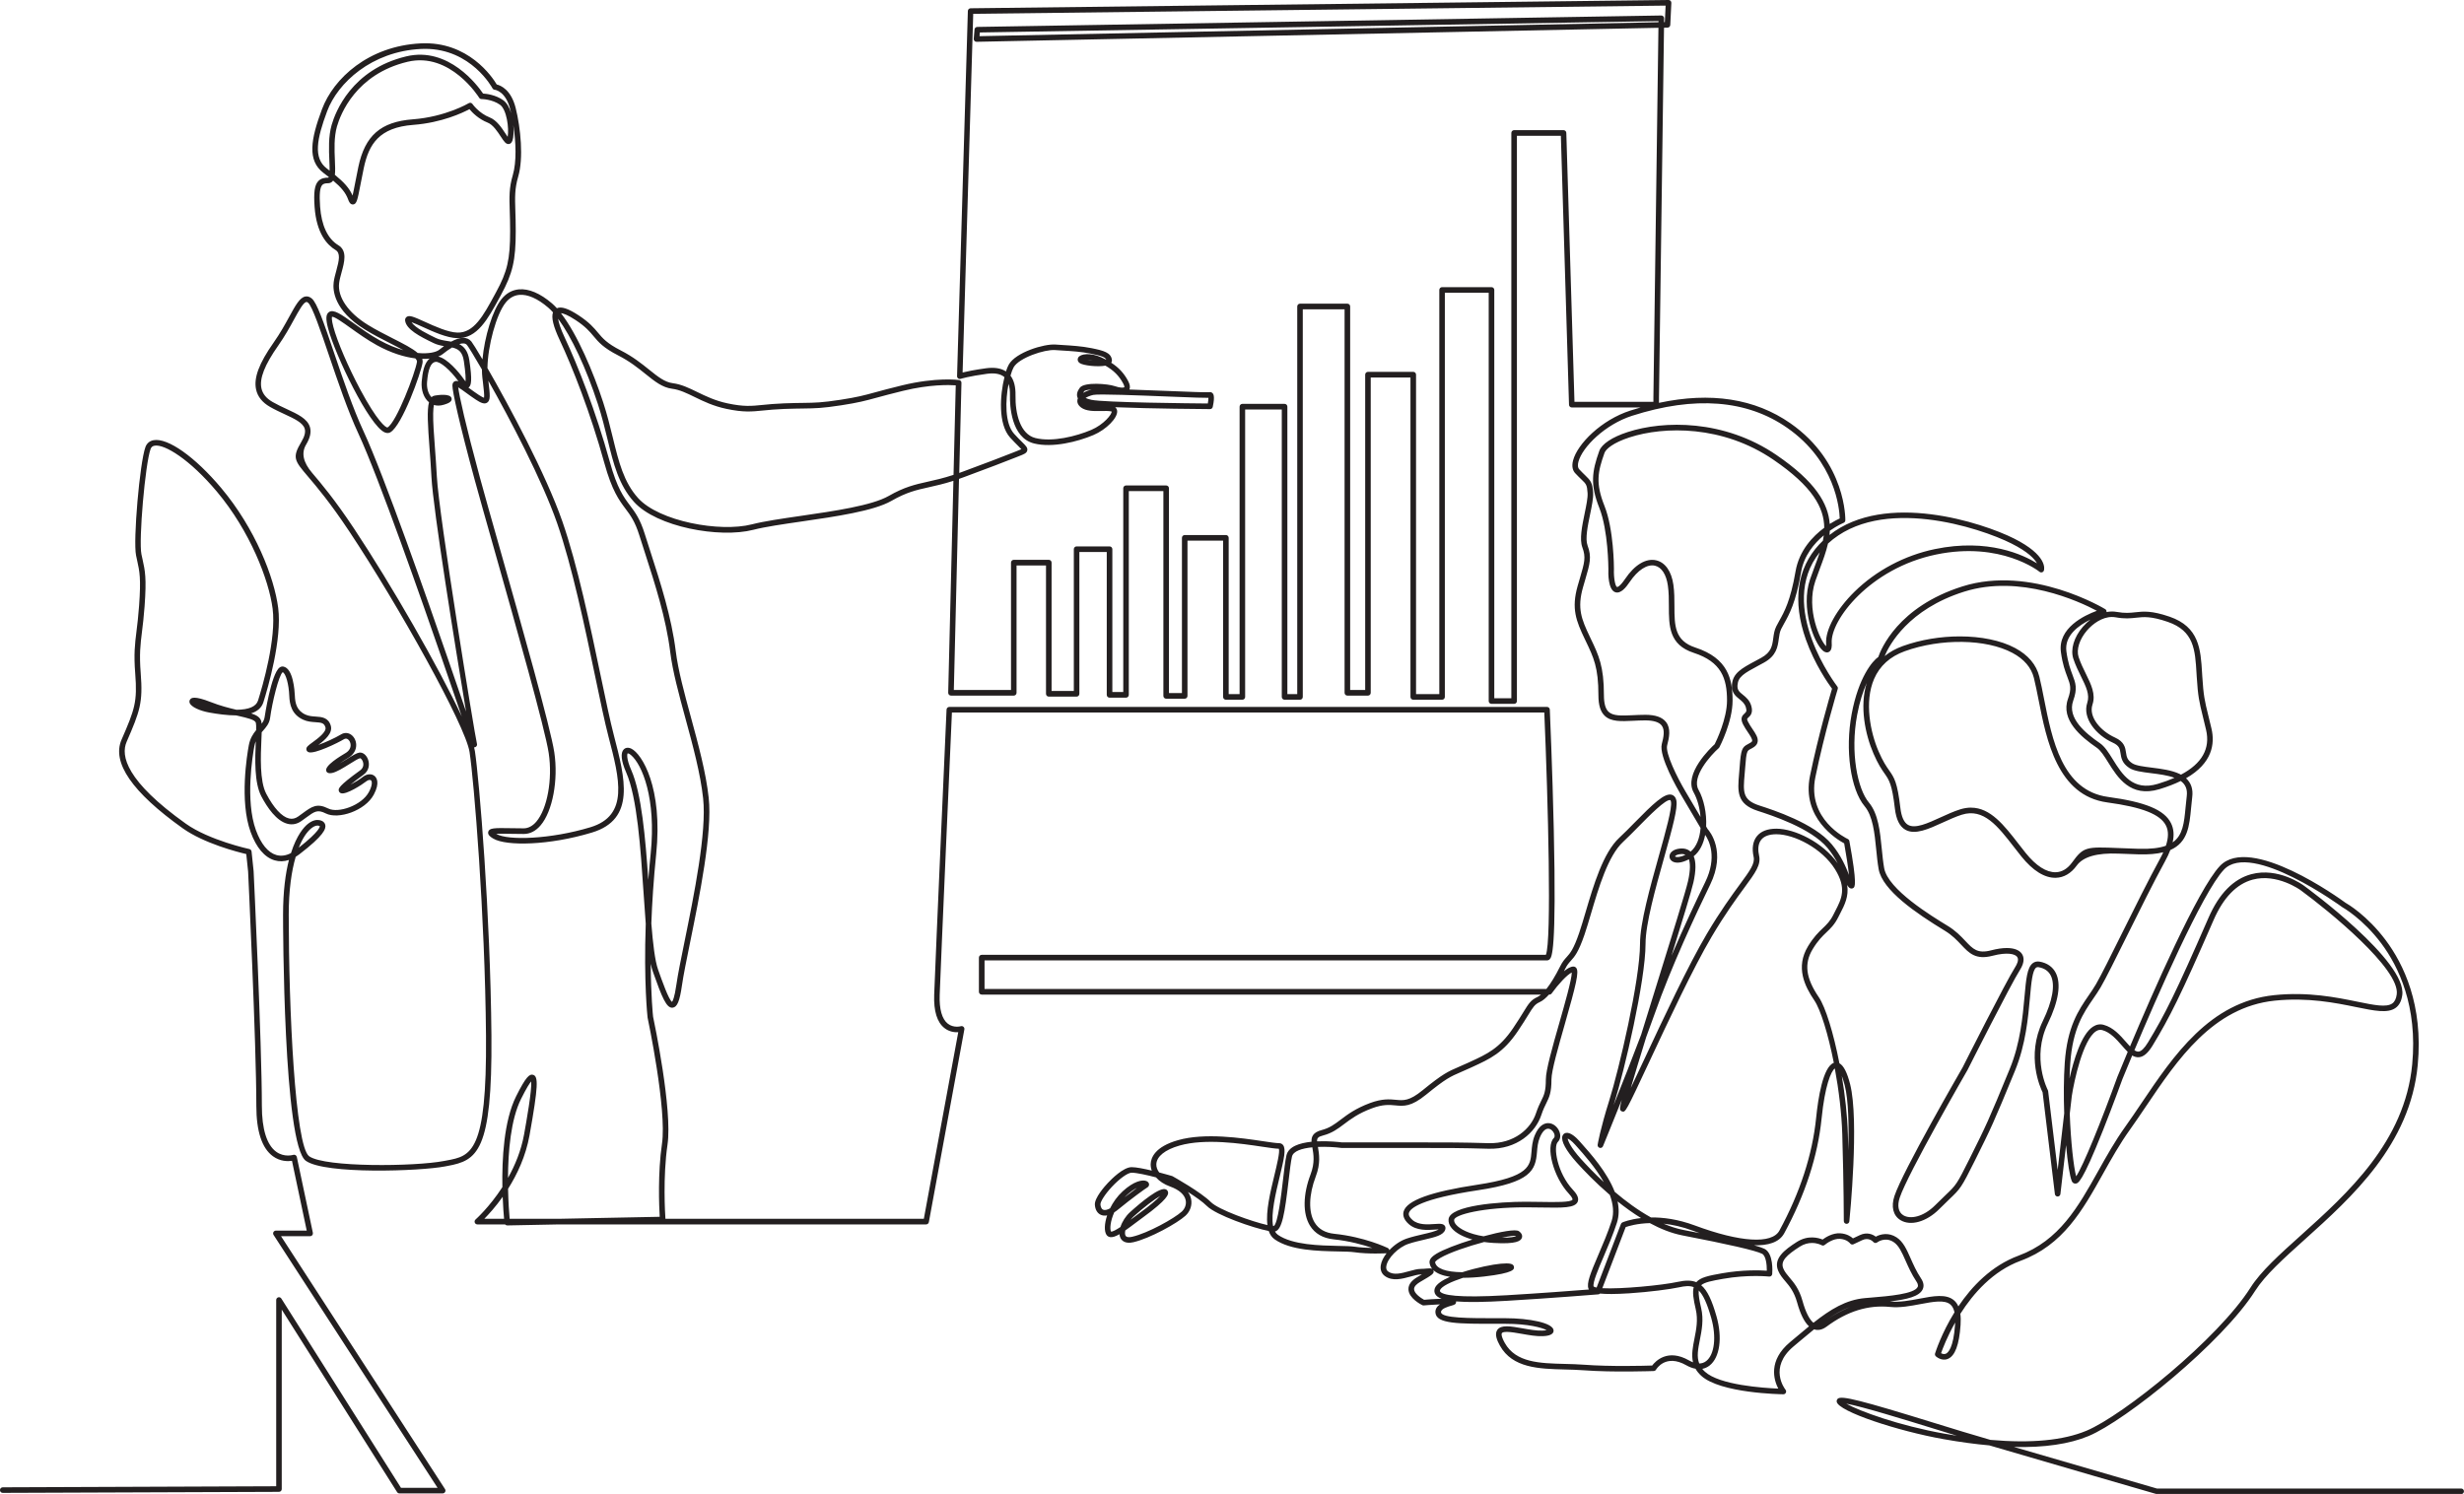 <?xml version="1.0" encoding="UTF-8"?> <svg xmlns="http://www.w3.org/2000/svg" width="470" height="285" viewBox="0 0 470 285" fill="none"><g clip-path="url(#clip0_1535_651)"><path d="M469.47 285H411.355C411.305 285 411.256 284.993 411.206 284.979C410.962 284.908 390.683 279.037 379.465 275.734C376.736 275.49 373.815 275.096 370.708 274.542C362.081 273.014 350.658 269.282 350.347 267.412C350.312 267.192 350.39 266.972 350.556 266.823C351.273 266.192 354.926 267.114 369.166 271.517C371.086 272.109 372.882 272.666 374.392 273.12C375.657 273.5 377.489 274.042 379.67 274.684C387.434 275.365 393.571 274.784 397.991 272.936C404.973 270.016 423.067 255.433 429.269 245.649C431.248 242.524 434.805 239.332 438.92 235.632C447.745 227.696 458.729 217.824 460.122 203.025C461.169 191.921 457.51 184.38 454.253 180.01C450.718 175.263 446.882 173.117 446.843 173.096C446.822 173.085 446.804 173.071 446.783 173.057C446.61 172.929 429.421 160.393 424.206 165.898C420.094 170.244 411.294 190.464 407.133 200.343C407.409 200.531 407.671 200.634 407.918 200.612C408.438 200.566 409.042 199.977 409.718 198.867C412.942 193.539 414.957 189.562 421.271 175.075C423.276 170.478 426.016 167.686 429.421 166.771C434.561 165.391 439.256 168.803 439.454 168.949C440.257 169.534 459.143 183.397 458.224 189.85C458.061 190.992 457.64 191.794 456.933 192.29C455.434 193.351 452.914 192.833 449.428 192.12C445.539 191.322 440.211 190.233 433.889 190.893C422.095 192.124 415.325 202.17 409.35 211.035C408.289 212.606 407.289 214.092 406.278 215.504C404.33 218.225 402.707 221.123 401.141 223.922C397.23 230.914 393.536 237.519 385.408 240.524C380.147 242.467 376.396 246.742 373.928 250.633C374.013 251.254 374.027 251.967 373.971 252.772C373.709 256.568 372.914 258.686 371.535 259.239C370.347 259.722 369.301 258.785 369.258 258.743C369.106 258.604 369.046 258.388 369.11 258.189C369.202 257.898 370.329 254.362 372.811 250.35C372.67 249.69 372.419 249.204 372.051 248.878C370.959 247.902 368.717 248.328 366.349 248.775C364.425 249.14 362.435 249.516 360.533 249.324C356.35 248.906 352.391 250.13 348.431 253.067C347.611 253.677 346.798 253.854 346.027 253.595C345.154 254.301 344.249 255.061 343.287 255.869C342.909 256.189 342.52 256.511 342.127 256.845C337.305 260.878 340.444 264.947 340.582 265.117C340.71 265.277 340.734 265.5 340.646 265.685C340.558 265.866 340.374 265.983 340.169 265.983H340.162C339.674 265.976 328.134 265.795 324.493 262.443C324.026 262.013 323.672 261.57 323.414 261.112C322.845 261.013 322.251 260.789 321.643 260.445C317.726 258.218 315.954 261.158 315.884 261.286C315.792 261.442 315.629 261.541 315.445 261.549C315.371 261.549 307.837 261.839 301.982 261.4C300.841 261.314 299.642 261.283 298.482 261.254C293.572 261.13 288.495 261.002 286.098 256.696C285.606 255.809 285.02 254.535 285.61 253.698C286.331 252.68 288.148 253.003 290.45 253.407C291.758 253.638 293.109 253.879 294.197 253.837C294.579 253.822 294.841 253.787 295.018 253.752C294.152 253.273 291.5 252.538 287.148 252.538H285.539C278.09 252.549 273.985 252.556 273.805 250.424C273.745 249.7 274.137 249.193 274.671 248.831C273.162 248.892 271.603 249.034 271.578 249.034C271.482 249.044 271.383 249.026 271.295 248.98C271.03 248.849 268.718 247.668 268.658 245.976C268.626 245.085 269.206 244.291 270.379 243.61C270.556 243.507 270.874 243.322 271.21 243.124C271.154 243.124 271.097 243.124 271.037 243.124C270.514 243.124 269.817 243.315 269.078 243.521C267.441 243.972 265.589 244.482 264.143 243.415C263.513 242.95 263.245 242.223 263.379 241.368C263.496 240.633 263.899 239.835 264.482 239.083C264.267 239.097 261.032 239.275 258.295 238.881C257.606 238.782 256.51 238.76 255.237 238.736C251.412 238.658 246.169 238.555 243.139 236.426C242.601 236.05 242.237 235.504 242.007 234.834C239.048 234.27 231.942 231.804 230.206 230.062C229.418 229.271 227.968 228.264 226.589 227.384C226.943 227.87 227.12 228.349 227.205 228.764C227.431 229.899 227.017 231.109 226.126 231.921C224.56 233.347 219.381 236.238 216.199 236.973C214.597 237.342 213.972 236.646 213.742 236.203C213.625 235.976 213.558 235.724 213.537 235.447C212.787 235.877 212.2 236.079 211.73 235.997C211.447 235.947 211.214 235.798 211.058 235.568C210.606 234.887 210.648 233.454 211.182 231.857C210.676 231.957 210.284 231.882 209.991 231.755C209.319 231.464 208.898 230.758 208.842 229.821C208.76 228.512 210.722 226.306 211.327 225.664C211.988 224.958 214.265 222.656 215.849 222.656C216.722 222.656 218.239 222.961 219.699 223.312C219.55 222.907 219.476 222.485 219.49 222.06C219.529 220.9 220.258 218.768 224.698 217.508C229.839 216.05 236.771 217.086 240.911 217.704C242.315 217.913 243.422 218.08 243.987 218.08C244.288 218.08 244.557 218.207 244.737 218.438C245.338 219.204 244.931 221.027 244.104 224.451C243.351 227.558 242.389 231.535 242.835 233.886C242.877 233.886 242.92 233.89 242.958 233.89C243.747 233.518 244.412 227.831 244.726 225.096C244.952 223.142 245.15 221.449 245.384 220.414C245.769 218.718 247.905 218.041 250.167 217.81C250.125 216.845 250.45 216.015 252.101 215.582C253.625 215.185 254.558 214.479 255.739 213.589C257.068 212.588 258.571 211.453 261.329 210.424C263.651 209.559 265.09 209.697 266.243 209.807C267.738 209.949 268.817 210.055 271.341 207.998C275.219 204.837 276.181 204.422 278.295 203.511C278.783 203.301 279.331 203.064 279.996 202.759L280.399 202.574C283.655 201.081 286.009 200.002 288.615 196.146C289.499 194.837 290.093 193.876 290.567 193.103C291.581 191.453 292.002 190.769 293.254 190.197C293.473 190.098 293.703 189.942 293.946 189.736H187.254C186.961 189.736 186.724 189.499 186.724 189.204V182.684C186.724 182.39 186.961 182.152 187.254 182.152H294.869C295.993 179.587 295.297 152.848 294.569 135.923H181.576C181.35 141.003 179.515 182.361 179.243 189.8C179.144 192.521 179.681 194.422 180.799 195.291C181.912 196.161 183.263 195.777 183.277 195.77C183.454 195.717 183.645 195.763 183.782 195.887C183.92 196.012 183.984 196.196 183.949 196.38L177.175 233.142C177.129 233.393 176.91 233.578 176.652 233.578H106.629L96.758 233.773C96.588 233.769 96.436 233.698 96.337 233.578H91.055C90.836 233.578 90.638 233.439 90.56 233.234C90.483 233.028 90.543 232.79 90.709 232.645C90.751 232.606 93.346 230.3 95.828 226.469C95.733 221.116 96.114 213.823 98.437 209.162C100.318 205.391 101.015 204.816 101.715 205.05C102.676 205.373 102.708 207.083 101.004 216.586C100.286 220.584 98.639 224.053 96.91 226.788C96.963 229.388 97.122 231.492 97.214 232.51H106.618L125.837 232.127C125.724 230.222 125.444 223.826 126.272 218.186C127.23 211.655 123.567 194.312 123.528 194.139C123.525 194.121 123.521 194.107 123.521 194.089C123.51 194 122.775 187.331 123.175 176.21C123.03 174.408 122.902 172.457 122.764 170.421C122.192 161.844 121.541 152.12 119.438 147.346C118.476 145.161 118.32 143.6 118.996 142.943C119.165 142.78 119.643 142.44 120.428 142.823C122.457 143.816 126.466 150.258 125.165 162.947C124.663 167.842 124.38 172.28 124.239 176.171C124.546 180.017 124.925 183.262 125.529 184.979C126.289 187.125 127.541 190.669 128.184 191.127C128.322 190.964 128.665 190.325 129.019 187.842C129.294 185.905 129.892 182.964 130.585 179.563C132.374 170.786 134.82 158.765 134.12 152.308C133.604 147.541 132.155 142.216 130.751 137.069C129.492 132.443 128.301 128.077 127.838 124.338C127.035 117.903 124.939 111.411 123.09 105.682C122.694 104.462 122.315 103.284 121.965 102.167C121.124 99.464 120.244 98.29 119.31 97.048C118.105 95.441 116.737 93.618 115.284 88.357C112.639 78.761 109.153 69.946 106.774 64.895C105.547 62.291 105.126 60.574 105.483 59.588C105.165 59.233 104.858 58.925 104.553 58.666C102.542 56.945 100.64 56.112 99.049 56.254C98.048 56.346 97.182 56.835 96.472 57.708C94.658 59.939 93.039 66.009 92.978 70.219C97.09 77.36 104.119 90.429 107.265 99.46C110.157 107.772 112.597 119.446 114.559 128.825C115.538 133.504 116.38 137.541 117.097 140.286C119.247 148.516 121.276 156.292 112.922 158.821C104.723 161.304 96.581 161.432 94.124 159.995C93.714 159.758 92.954 159.311 93.13 158.676C93.336 157.945 94.269 157.931 97.472 157.991C98.222 158.005 99.038 158.02 99.887 158.02C100.735 158.02 101.577 157.594 102.294 156.757C104.401 154.298 105.42 148.665 104.663 143.656C103.956 138.985 98.37 119.272 94.294 104.881C92.713 99.308 91.352 94.498 90.535 91.5C87.605 80.723 86.293 74.707 86.293 73.529C86.293 73.04 86.551 72.834 86.707 72.756C86.926 72.646 87.166 72.646 87.453 72.745C85.855 70.549 83.935 68.907 83.069 69.031C82.178 69.159 81.669 70.383 81.46 72.884C81.365 74.043 81.693 75.143 82.309 75.764C82.475 75.608 82.669 75.509 82.903 75.47C83.401 75.381 85.897 74.991 86.137 75.97C86.314 76.683 85.36 76.988 84.727 77.19C83.935 77.445 83.281 77.413 82.765 77.254C82.698 77.602 82.641 78.112 82.627 78.864C82.595 80.528 82.765 82.805 82.963 85.445C83.093 87.211 83.231 89.038 83.33 90.943C83.701 98.24 90.567 140.265 90.97 141.858C91.076 142.181 90.882 142.454 90.638 142.535C90.56 142.56 90.493 142.578 90.433 142.582C90.504 142.851 90.557 143.092 90.588 143.302C91.416 148.697 93.544 174.398 93.739 197.562C93.922 219.793 91.002 221.375 85.391 222.421L84.865 222.521C80.191 223.422 62.044 224.071 58.342 221.45C54.043 218.406 53.993 176.303 53.993 174.515C53.993 169.988 54.464 166.59 55.114 164.054C54.195 164.359 53.276 164.387 52.392 164.128C50.476 163.568 48.888 161.705 47.81 158.736C45.65 152.812 47.138 143.894 47.46 142.167C47.7 140.865 48.284 139.981 48.86 139.283C48.874 138.641 48.867 138.133 48.807 137.896C48.662 137.307 47.262 136.984 45.494 136.579C45.349 136.548 45.201 136.512 45.045 136.477C43.345 136.477 41.506 136.218 39.898 135.927C38.225 135.625 36.405 134.88 36.161 134.043C36.086 133.777 36.161 133.515 36.355 133.334C36.546 133.16 37.055 132.695 40.184 133.926C42.008 134.643 43.695 135.072 45.116 135.402C47.485 135.381 48.86 134.788 49.224 133.628C50.062 130.971 52.735 121.851 52.003 116.122C51.299 110.624 47.672 101.287 41.372 93.788C36.21 87.644 31.391 84.686 29.479 85.022C29.097 85.09 28.856 85.289 28.726 85.647C27.697 88.449 26.424 103.1 26.979 105.746C27.05 106.083 27.117 106.392 27.184 106.683C27.676 108.9 27.973 110.241 27.58 115.647C27.428 117.733 27.244 119.229 27.078 120.549C26.774 123.004 26.555 124.781 26.841 128.421C27.283 134.057 26.7 135.657 24.147 141.532C23.005 144.164 24.038 149.009 35.457 157.14C39.88 160.29 47.488 161.957 47.566 161.971C47.789 162.021 47.958 162.209 47.983 162.436L48.376 166.178C48.393 166.537 49.949 199.069 49.949 210.964C49.949 215.384 50.893 218.409 52.675 219.711C54.227 220.846 55.917 220.318 55.934 220.311C56.076 220.265 56.235 220.282 56.362 220.357C56.493 220.431 56.585 220.559 56.617 220.708L59.678 235.181C59.71 235.337 59.671 235.5 59.572 235.628C59.473 235.752 59.321 235.827 59.159 235.827H53.604L84.886 284.071C84.992 284.234 84.999 284.443 84.907 284.613C84.815 284.784 84.635 284.894 84.44 284.894H76.192C76.012 284.894 75.842 284.801 75.743 284.645L53.742 249.835V284.064C53.742 284.358 53.505 284.596 53.215 284.596L0.523 284.794C0.23 284.794 -0.007 284.557 -0.007 284.266C-0.007 283.971 0.23 283.734 0.52 283.73L52.685 283.531V248.001C52.685 247.764 52.841 247.558 53.067 247.49C53.293 247.427 53.537 247.515 53.664 247.718L76.486 283.829H83.465L52.183 235.586C52.077 235.422 52.07 235.213 52.162 235.043C52.254 234.873 52.434 234.763 52.629 234.763H58.508L55.694 221.45C54.913 221.563 53.449 221.588 52.056 220.573C49.959 219.041 48.895 215.809 48.895 210.967C48.895 199.098 47.34 166.59 47.325 166.264L46.975 162.929C45.346 162.546 38.929 160.914 34.852 158.009C25.218 151.148 21.294 145.462 23.186 141.106C25.703 135.317 26.219 133.901 25.795 128.506C25.501 124.756 25.724 122.936 26.035 120.418C26.198 119.109 26.382 117.626 26.53 115.569C26.912 110.319 26.629 109.038 26.159 106.913C26.092 106.615 26.024 106.303 25.954 105.962C25.363 103.142 26.65 88.254 27.743 85.278C28.008 84.558 28.549 84.107 29.309 83.972C32.028 83.494 37.207 87.162 42.196 93.1C48.669 100.805 52.321 110.145 53.067 115.984C53.827 121.929 51.101 131.234 50.249 133.944C49.899 135.058 49.04 135.725 47.905 136.09C48.969 136.431 49.652 136.856 49.846 137.633C49.874 137.75 49.896 137.888 49.91 138.055C50.203 137.669 50.412 137.285 50.476 136.807C50.486 136.725 51.717 128.555 53.325 127.349C53.604 127.14 53.862 127.129 54.029 127.158C55.938 127.459 56.206 131.844 56.242 132.72C56.298 134.142 56.585 135.561 58.285 136.328C58.922 136.615 59.59 136.658 60.24 136.7C61.358 136.775 62.623 136.86 63.093 138.431C63.518 139.854 61.994 141.159 60.725 142.106C62.047 141.634 63.889 140.801 65.063 140.098C65.621 139.761 66.258 139.744 66.809 140.052C67.488 140.432 67.933 141.237 67.944 142.106C67.958 143.096 67.417 143.99 66.459 144.561C65.819 144.944 65.25 145.317 64.776 145.65C65.218 145.395 65.681 145.104 66.12 144.831C67.287 144.1 68.029 143.649 68.534 143.575C69.181 143.483 69.839 143.979 70.175 144.813C70.518 145.664 70.497 146.963 69.312 147.817C68.22 148.605 67.428 149.219 66.862 149.68C67.647 149.272 68.559 148.718 69.199 148.215C69.959 147.615 70.861 147.541 71.444 148.03C71.808 148.335 72.522 149.293 71.306 151.578C69.641 154.699 64.511 156.367 62.157 155.185C60.555 154.384 60.035 154.763 58.317 156.026C58.066 156.21 57.794 156.409 57.497 156.622C56.68 157.204 55.803 157.385 54.884 157.165C52.731 156.647 50.956 154.018 49.846 151.904C48.496 149.332 48.637 144.841 48.789 141.415C48.672 141.698 48.581 142.01 48.513 142.362C48.202 144.043 46.753 152.709 48.817 158.371C49.779 161.006 51.123 162.645 52.703 163.106C53.59 163.365 54.545 163.238 55.503 162.741C56.606 159.258 58.02 157.764 58.639 157.246C59.618 156.427 60.417 156.363 60.919 156.455C61.704 156.597 61.959 157.016 62.04 157.339C62.224 158.108 61.782 159.378 57.09 162.982C56.861 163.16 56.631 163.316 56.401 163.458C55.609 166.157 55.075 169.814 55.075 174.515C55.075 192.496 56.284 218.675 58.975 220.58C62.005 222.727 79.112 222.553 84.688 221.478L85.222 221.379C89.839 220.517 92.89 219.945 92.703 197.572C92.512 174.454 90.391 148.839 89.567 143.465C88.789 138.399 75.991 115.469 66.639 101.393C62.973 95.877 60.428 92.883 58.745 90.904C56.15 87.853 55.683 87.303 57.493 84.274C58.112 83.242 58.314 82.422 58.116 81.77C57.766 80.627 56.143 79.875 54.262 79.003C53.361 78.584 52.427 78.151 51.501 77.619C50.041 76.782 49.15 75.675 48.853 74.324C48.361 72.103 49.397 69.326 52.215 65.321C53.452 63.565 54.414 61.809 55.185 60.401C56.387 58.212 57.179 56.764 58.236 56.566C58.66 56.484 59.074 56.612 59.47 56.942C60.449 57.761 61.679 61.287 63.772 67.453C65.448 72.391 67.347 77.985 69.334 82.252C73.261 90.698 81.782 115.076 85.261 125.164C86.473 128.68 87.817 132.592 88.899 135.746C86.852 123.43 82.616 97.222 82.298 91C82.203 89.106 82.065 87.286 81.934 85.526C81.605 81.131 81.421 78.258 81.831 76.743C80.834 75.934 80.3 74.427 80.435 72.802C80.573 71.135 80.884 69.248 81.955 68.407C81.52 68.457 81.046 68.474 80.534 68.464C80.619 68.698 80.643 68.939 80.605 69.187C80.304 71.103 76.744 81.156 74.453 82.472C74.241 82.593 73.884 82.695 73.399 82.493C70.426 81.248 63.949 67.779 62.581 62.639C62.104 60.847 62.153 59.95 62.743 59.538C63.627 58.925 65.073 59.957 67.467 61.67C68.938 62.72 70.603 63.912 72.399 64.906C74.032 65.807 75.563 66.417 76.949 66.807C76.139 66.356 75.245 65.902 74.421 65.484C72.89 64.707 71.158 63.827 69.588 62.855C63.67 59.191 63.461 55.346 63.645 53.863C63.733 53.157 63.942 52.394 64.144 51.656C64.695 49.645 64.985 48.283 63.995 47.687C62.372 46.711 60.364 44.494 60.007 39.485C59.809 36.694 60.007 35.314 60.704 34.558C61.259 33.959 62.051 33.891 62.599 33.891C62.634 33.891 62.641 33.884 62.652 33.877C62.676 33.852 62.697 33.817 62.719 33.774C62.401 33.522 62.058 33.256 61.69 32.976C58.572 30.603 59.272 26.573 61.418 20.837C63.62 14.945 70.295 8.776 80.247 8.276C89.337 7.818 93.94 14.746 94.75 16.112C95.506 16.297 97.493 17.109 98.363 20.599C99.321 24.438 99.88 30.17 98.847 33.685C98.168 36.002 98.218 37.602 98.303 40.255C98.338 41.337 98.377 42.561 98.377 44.079C98.377 49.656 97.797 52.16 95.563 56.257L95.252 56.828C93.074 60.833 91.027 64.615 87.23 64.512C85.222 64.459 82.666 63.295 80.612 62.362C79.887 62.032 79.035 61.646 78.508 61.468C79.187 62.575 81.718 63.795 83.153 64.487C83.85 64.824 84.635 64.945 85.391 65.062C85.611 65.097 85.833 65.129 86.06 65.172C87.81 64.228 89.146 64.207 89.917 65.154C90.154 65.445 90.924 66.676 92.031 68.559C92.413 64.313 93.944 59.173 95.672 57.045C96.57 55.938 97.681 55.321 98.978 55.2C100.859 55.03 103.033 55.949 105.268 57.861C105.586 58.134 105.908 58.449 106.226 58.801C107.071 58.414 108.421 58.864 110.419 60.188C112.43 61.518 113.293 62.547 114.053 63.455C114.972 64.551 115.768 65.501 118.419 66.857C120.739 68.041 122.386 69.368 123.839 70.535C125.487 71.862 126.791 72.908 128.361 73.107C129.963 73.309 131.423 74.019 132.971 74.771C134.598 75.562 136.436 76.459 138.812 76.956C141.916 77.605 143.266 77.47 145.504 77.243C146.604 77.133 147.845 77.009 149.581 76.945C151.15 76.888 152.314 76.871 153.25 76.86C155.51 76.828 156.758 76.814 160.321 76.264C163.56 75.764 164.769 75.434 166.964 74.835C168.191 74.501 169.719 74.083 172.059 73.515C178.561 71.933 182.761 72.472 182.934 72.497C183.203 72.532 183.401 72.766 183.394 73.036L182.973 90.223C183.178 90.152 183.383 90.074 183.599 89.996C188.11 88.324 191.346 87.094 193.307 86.307C193.54 86.211 193.756 86.129 193.947 86.055C194.279 85.924 194.622 85.792 194.824 85.693C194.686 85.533 194.449 85.299 194.219 85.072C193.834 84.689 193.307 84.168 192.671 83.465C190.351 80.893 190.737 75.37 191.596 71.951C190.882 71.323 189.761 71.106 188.262 71.308C184.741 71.787 183.266 72.266 183.252 72.27C183.09 72.323 182.906 72.295 182.768 72.192C182.63 72.089 182.549 71.922 182.556 71.748L184.617 2.096C184.624 1.813 184.857 1.582 185.14 1.579L318.267 0C318.422 0 318.553 0.057 318.656 0.163C318.758 0.27 318.811 0.411 318.804 0.557L318.599 4.764C318.585 5.044 318.359 5.264 318.079 5.271L317.404 5.286L316.446 75.81V76.85C326.338 74.735 334.749 76.037 341.505 80.744C352.224 88.212 351.995 99.155 351.991 99.265C351.984 99.474 351.853 99.662 351.662 99.74C351.634 99.751 350.474 100.237 349.036 101.244C349.021 101.518 349 101.787 348.972 102.06C359.67 93.646 378.153 99.716 384.153 102.724C390.559 105.938 389.962 108.541 389.87 108.825C389.817 108.995 389.686 109.127 389.516 109.176C389.346 109.226 389.163 109.191 389.028 109.077C388.958 109.017 381.685 103.213 369.294 105.789C356.647 108.414 349.113 118.35 349.393 122.67C349.431 123.266 349.414 124.093 348.834 124.38C348.59 124.501 348.191 124.55 347.678 124.1C346.027 122.646 343.404 116.001 345.263 110.507C345.539 109.691 345.843 108.882 346.136 108.098C346.486 107.169 346.829 106.257 347.119 105.352C338.758 115.686 350.333 130.794 350.453 130.95C350.559 131.085 350.595 131.266 350.542 131.432C350.517 131.514 348.024 139.783 346.281 148.232C344.623 156.278 352.143 159.903 352.465 160.056C352.62 160.13 352.73 160.272 352.762 160.442C354.3 168.857 353.808 169.197 353.511 169.403C353.317 169.538 353.062 169.545 352.85 169.417C352.652 169.3 352.497 169.105 352.345 168.832C352.684 171.017 351.836 172.659 351.005 174.266C350.885 174.497 350.768 174.728 350.651 174.962C349.951 176.366 349.198 177.087 348.403 177.846C347.6 178.612 346.769 179.406 345.769 181.06C344.093 183.823 344.439 186.569 346.932 190.237C348.212 192.12 349.736 197.065 350.863 202.844C351.666 203.284 352.334 204.593 352.9 206.81C354.671 213.766 352.836 232.209 352.758 232.993C352.73 233.273 352.49 233.482 352.203 233.471C351.92 233.457 351.701 233.223 351.701 232.939C351.701 232.875 351.701 226.327 351.408 216.402C351.288 212.358 350.743 207.906 349.987 203.833C349.258 204.348 348.095 207.118 347.466 213.351C346.741 220.527 344.34 227.906 340.335 235.273C339.37 237.047 337.199 237.625 334.59 237.558C335.541 237.824 336.195 238.047 336.573 238.239C338.316 239.115 338.076 242.645 338.044 243.046C338.033 243.188 337.963 243.322 337.853 243.411C337.743 243.503 337.598 243.546 337.457 243.528C337.418 243.525 333.49 243.102 328.622 243.968C326.536 244.337 325.136 244.61 324.493 245.178C325.677 246.16 326.543 248.047 327.42 251.13C328.576 255.195 328.053 258.955 326.112 260.488C325.688 260.825 325.21 261.038 324.698 261.134C324.843 261.318 325.012 261.495 325.203 261.673C327.971 264.22 336.336 264.784 339.196 264.901C338.348 263.248 337.227 259.566 341.441 256.04C341.837 255.71 342.223 255.383 342.601 255.068C343.45 254.355 344.266 253.67 345.062 253.021C344.167 252.205 343.404 250.676 342.792 248.459C342.219 246.398 341.332 245.351 340.547 244.426C340.017 243.801 339.515 243.212 339.182 242.414C338.203 240.084 340.395 238.427 342.725 236.934C344.874 235.554 346.879 236.143 347.653 236.465C348.215 236.047 349.552 235.188 350.998 235.273C352.263 235.348 353.048 235.88 353.444 236.242L354.766 235.618C356.075 235 357.181 235.44 357.8 235.919C358.666 235.437 360.225 235.043 361.763 236.047C363.036 236.877 363.69 238.353 364.446 240.062C364.966 241.233 365.553 242.56 366.43 243.883C366.939 244.649 367.041 245.355 366.737 245.983C366.097 247.313 363.821 247.884 360.522 248.267C360.561 248.267 360.6 248.274 360.639 248.278C362.385 248.455 364.302 248.09 366.151 247.742C368.784 247.242 371.273 246.774 372.755 248.094C373.087 248.388 373.352 248.76 373.55 249.214C376.099 245.426 379.847 241.453 385.044 239.534C392.804 236.664 396.407 230.226 400.218 223.411C401.798 220.584 403.435 217.661 405.419 214.894C406.423 213.493 407.416 212.017 408.473 210.449C414.579 201.393 421.498 191.127 433.78 189.843C440.264 189.165 445.684 190.276 449.64 191.084C452.864 191.744 455.197 192.223 456.322 191.425C456.774 191.106 457.053 190.542 457.17 189.704C457.86 184.873 444.16 173.709 438.825 169.814C438.779 169.779 434.324 166.554 429.686 167.807C426.613 168.637 424.107 171.226 422.24 175.508C415.898 190.052 413.872 194.053 410.619 199.428C409.735 200.886 408.905 201.602 408.007 201.684C407.547 201.726 407.119 201.595 406.709 201.354C405.588 204.032 404.895 205.738 404.863 205.813C404.853 205.841 403.071 210.758 401.141 215.618C397.107 225.756 396.393 225.774 395.866 225.791C395.576 225.799 395.321 225.628 395.194 225.33C394.798 224.404 394.392 221.801 394.095 218.459L393.016 227.789C392.984 228.055 392.758 228.26 392.49 228.26C392.221 228.26 391.995 228.058 391.963 227.792L389.619 208.381C389.198 207.537 386.419 201.478 389.658 194.788C391.524 190.932 392.062 187.846 391.174 186.097C390.736 185.238 389.962 184.706 388.866 184.511C388.601 184.465 388.463 184.536 388.374 184.603C387.671 185.146 387.459 187.505 387.215 190.24C386.875 194.043 386.409 199.254 384.344 204.287C380.214 214.351 379.811 215.16 376.672 221.46C374.109 226.604 373.939 226.767 371.846 228.764C371.337 229.25 370.708 229.853 369.895 230.669C367.473 233.099 364.425 233.954 362.488 232.751C361.109 231.896 360.688 230.179 361.36 228.154C362.93 223.429 373.9 204.429 374.367 203.621C374.689 202.979 382.633 187.239 384.393 184.486C384.704 184 385.171 183.099 384.768 182.546C384.365 181.985 382.891 181.595 380.062 182.333C376.859 183.17 375.587 181.819 374.112 180.251C373.303 179.389 372.384 178.413 370.966 177.551C365.468 174.203 359.066 169.839 358.348 165.813C358.136 164.618 358.005 163.312 357.881 162.049C357.57 158.921 357.248 155.682 355.668 153.798C352.985 150.599 351.92 143.043 353.197 136.218C354.512 129.18 357.181 126.079 358.281 125.324C358.765 123.898 362.018 115.753 374.324 111.869C387.512 107.708 401.427 116.122 401.565 116.207C401.745 116.317 401.844 116.526 401.812 116.739C401.812 116.746 401.812 116.753 401.809 116.764C402.466 116.633 403.117 116.619 403.739 116.732C405.341 117.02 406.309 116.913 407.335 116.8C408.841 116.633 410.4 116.463 413.833 117.64C419.514 119.591 419.772 123.88 420.041 128.417L420.08 129.045C420.313 132.763 420.54 133.692 421.215 136.445C421.388 137.154 421.593 137.981 421.834 139.006C422.509 141.89 422.014 145.59 416.979 148.47C417.952 149.353 418.348 150.552 418.16 152.049C418.072 152.748 418.008 153.436 417.948 154.1C417.623 157.566 417.326 160.701 413.981 162.159C413.72 162.844 413.377 163.578 412.945 164.359C410.845 168.186 408.12 173.674 405.716 178.52C403.555 182.869 401.692 186.629 400.713 188.31C400.271 189.073 399.783 189.779 399.27 190.527C397.432 193.202 395.35 196.231 394.894 202.858C394.83 203.787 394.784 204.749 394.756 205.724C395.516 202.336 396.983 197.321 399.214 195.866C399.875 195.433 400.571 195.313 401.279 195.508C403.11 196.008 404.393 197.473 405.525 198.768C405.786 199.066 406.044 199.36 406.295 199.626C410.531 189.562 419.207 169.669 423.439 165.199C429.233 159.08 446.327 171.436 447.384 172.212C447.794 172.443 451.531 174.628 455.07 179.364C458.454 183.89 462.258 191.691 461.176 203.159C459.74 218.374 448.586 228.402 439.624 236.458C435.569 240.105 432.065 243.255 430.159 246.256C423.866 256.178 405.489 270.984 398.394 273.95C394.742 275.475 389.983 276.171 384.164 276.036C395.194 279.264 410.237 283.62 411.422 283.964H469.463C469.756 283.964 469.993 284.202 469.993 284.496C469.993 284.791 469.756 285.028 469.463 285.028L469.47 285ZM352.171 267.774C354.625 269.172 362.244 271.967 370.892 273.496C371.698 273.638 372.493 273.773 373.271 273.893C371.945 273.489 370.439 273.024 368.852 272.535C363.548 270.896 355.184 268.31 352.168 267.774H352.171ZM287.367 254.089C286.925 254.089 286.596 254.152 286.48 254.319C286.434 254.383 286.246 254.777 287.028 256.181C289.131 259.956 293.688 260.073 298.514 260.193C299.688 260.222 300.901 260.254 302.067 260.342C307.247 260.733 313.77 260.545 315.148 260.499C315.778 259.665 318.093 257.203 322.173 259.523C322.407 259.654 322.665 259.782 322.937 259.885C322.598 258.466 322.898 256.951 323.206 255.387C323.559 253.603 323.923 251.758 323.457 249.764C323.011 247.863 322.806 246.529 323.071 245.547C322.283 245.238 321.374 245.337 320.254 245.582C318.585 245.947 314.593 246.472 310.807 246.721C308.088 246.898 306.338 246.884 305.2 246.77C305.111 246.859 304.995 246.912 304.867 246.923C304.775 246.93 295.728 247.664 287.473 248.15C283.096 248.409 279.925 248.455 277.729 248.267C277.733 248.289 277.737 248.313 277.74 248.338C277.782 248.821 277.358 248.938 276.909 249.062C276.283 249.236 274.813 249.647 274.869 250.332C274.965 251.488 280.346 251.474 285.543 251.471H287.155C291.648 251.471 296.315 252.35 296.343 253.826C296.361 254.816 294.77 254.876 294.247 254.897C293.045 254.947 291.638 254.695 290.277 254.454C289.336 254.287 288.173 254.081 287.374 254.081L287.367 254.089ZM324.029 246.192C323.952 246.965 324.15 248.086 324.486 249.52C325.005 251.737 324.602 253.783 324.245 255.593C323.902 257.324 323.612 258.799 324.121 260.112C324.581 260.105 325.041 259.974 325.465 259.64C327.045 258.391 327.434 255.011 326.409 251.414C325.617 248.629 324.878 247.036 324.033 246.192H324.029ZM370.252 258.143C370.481 258.267 370.821 258.388 371.153 258.25C371.581 258.072 372.613 257.178 372.921 252.698C372.932 252.56 372.939 252.425 372.942 252.294C371.422 254.986 370.556 257.278 370.252 258.143ZM345.631 237.118C344.952 237.118 344.142 237.285 343.301 237.824C340.805 239.427 339.564 240.566 340.165 241.996C340.437 242.645 340.865 243.149 341.36 243.73C342.173 244.688 343.184 245.876 343.821 248.168C344.408 250.293 345.139 251.74 345.91 252.34C349.145 249.786 352.118 247.955 355.735 247.636C356.152 247.6 356.587 247.561 357.029 247.526C360.26 247.26 365.139 246.852 365.786 245.515C365.836 245.415 365.981 245.114 365.549 244.468C364.62 243.07 364.015 241.701 363.478 240.492C362.76 238.874 362.194 237.593 361.183 236.937C359.571 235.887 358.125 236.966 358.065 237.012C357.839 237.182 357.521 237.15 357.337 236.934C357.252 236.838 356.463 235.99 355.219 236.579L353.55 237.366C353.317 237.476 353.038 237.402 352.889 237.189C352.868 237.161 352.302 236.412 350.934 236.331C349.743 236.267 348.466 237.136 348.074 237.48C347.904 237.629 347.66 237.654 347.462 237.544C347.413 237.515 346.677 237.118 345.624 237.118H345.631ZM352.978 249.31C351.454 249.839 350.008 250.658 348.516 251.708C349.994 250.683 351.479 249.885 352.978 249.31ZM273.399 242.29C273.413 242.318 273.427 242.35 273.437 242.386C273.614 242.946 273.193 243.212 270.92 244.532C270.365 244.855 269.708 245.359 269.729 245.937C269.757 246.767 271.044 247.632 271.645 247.959C272.126 247.916 273.6 247.796 274.975 247.753C274.445 247.558 274.081 247.317 273.865 247.026C273.589 246.66 273.529 246.224 273.688 245.766C273.964 244.979 275.088 244.234 276.58 243.578C275.124 243.354 274.053 242.922 273.402 242.287L273.399 242.29ZM279.08 243.762C276.8 244.514 274.94 245.394 274.685 246.121C274.632 246.274 274.664 246.334 274.707 246.391C275.184 247.026 277.775 247.657 287.409 247.09C293.515 246.728 300.052 246.235 303.071 245.997C303.043 245.944 303.022 245.894 303.004 245.852C302.591 244.819 303.372 242.907 304.899 239.339C305.744 237.366 306.702 235.132 307.413 232.929C307.918 231.368 307.692 229.658 307.074 227.962C304.33 225.611 302.099 223.273 300.752 221.776C298.712 219.509 297.719 217.668 298.026 216.724C298.129 216.409 298.366 216.192 298.684 216.125C299.557 215.944 300.667 217.012 301.251 217.664L301.534 217.984C303.386 220.055 306.557 223.599 308.003 227.363C310.082 229.129 312.444 230.882 314.919 232.251C317.167 232.226 320.01 232.563 323.276 233.776C331.963 237.005 337.998 237.37 339.416 234.759C343.354 227.515 345.712 220.272 346.423 213.237C346.794 209.566 347.717 203.507 349.796 202.751C348.714 197.26 347.278 192.613 346.073 190.836C344.238 188.136 342.445 184.522 344.881 180.506C345.956 178.736 346.875 177.856 347.689 177.076C348.449 176.349 349.103 175.724 349.718 174.486C349.838 174.249 349.958 174.011 350.078 173.777C351.266 171.475 352.292 169.488 350.036 165.841C347.558 161.837 342.255 159.148 338.85 159.148C337.482 159.148 336.506 159.502 335.947 160.198C335.247 161.07 335.339 162.33 335.541 163.227C335.93 164.983 334.862 166.441 332.73 169.346C331.185 171.45 329.074 174.334 326.494 178.69C322.997 184.596 318.189 194.873 314.682 202.375C310.086 212.205 310.061 212.194 309.418 212.035C309.276 211.999 309.145 211.897 309.071 211.769C308.976 211.599 308.954 211.318 309.34 209.821C307.378 214.734 305.797 218.587 305.762 218.665C305.659 218.913 305.387 219.048 305.129 218.973C304.871 218.899 304.705 218.644 304.747 218.378C304.765 218.26 305.214 215.465 306.975 209.878C308.763 204.199 312.829 187.03 312.829 180.02C312.829 176.1 314.728 169.321 316.404 163.337C317.726 158.616 318.977 154.157 318.73 152.929C318.694 152.745 318.634 152.649 318.599 152.638C317.754 152.386 314.501 155.7 312.553 157.683C311.549 158.701 310.513 159.754 309.594 160.609C306.738 163.252 304.938 169.353 303.489 174.252C303.054 175.721 302.644 177.111 302.241 178.293C301.081 181.68 300.346 182.496 299.635 183.284C299.257 183.702 298.928 184.064 298.532 184.862C298.461 185.001 298.391 185.143 298.32 185.284C298.96 184.752 299.593 184.387 300.119 184.387C300.339 184.387 300.54 184.49 300.674 184.667C301.219 185.391 300.667 187.725 298.482 195.373C297.231 199.754 295.937 204.284 295.937 205.902C295.937 208.449 295.523 209.289 294.951 210.453C294.664 211.031 294.339 211.691 293.996 212.723C292.896 216.033 289.35 219.307 283.902 219.144C278.755 218.995 276.344 218.995 270.517 218.995H255.937C255.916 218.995 255.891 218.995 255.87 218.991C254.558 218.824 252.928 218.732 251.39 218.796C251.624 220.126 251.928 221.943 250.984 224.415C249.633 227.955 249.556 231.254 250.772 233.237C251.532 234.475 252.794 235.192 254.519 235.369C260.289 235.962 264.525 237.991 264.705 238.076C264.875 238.157 264.984 238.321 265.002 238.498C265.921 237.515 267.123 236.682 268.332 236.277C269.372 235.93 270.468 235.674 271.436 235.451C272.596 235.181 273.879 234.887 274.424 234.525C274.212 234.532 273.957 234.55 273.731 234.568C272.331 234.667 270.213 234.819 268.742 233.539C267.615 232.553 267.576 231.666 267.742 231.095C268.35 229.002 272.939 227.338 281.778 226.011C291.744 224.511 291.914 222.39 292.129 219.701C292.203 218.761 292.292 217.693 292.755 216.575C293.554 214.656 294.593 214.256 295.315 214.259C296.333 214.259 297.114 215.05 297.432 215.827C297.751 216.597 297.645 217.352 297.153 217.845C296.241 218.761 297.029 223.762 300.013 226.959C300.579 227.565 301.293 228.466 300.932 229.275C300.406 230.467 298.023 230.421 294.07 230.353C293.084 230.336 292.066 230.318 290.984 230.318C282.835 230.318 277.478 231.73 277.372 232.702C277.341 232.989 277.461 233.298 277.733 233.617C278.408 234.419 280.148 235.394 282.99 235.845C286.197 234.965 289.106 234.436 289.718 234.866C290.453 235.383 290.369 235.919 290.298 236.125C290.089 236.724 289.287 237.381 284.867 237.115C284.256 237.079 283.662 237.015 283.089 236.934C280.003 237.767 276.542 238.917 274.707 239.988C273.816 240.506 273.741 240.775 273.738 240.775C273.915 241.999 275.792 242.67 278.939 242.698C281.671 241.815 284.733 241.212 286.225 241.077C288.025 240.914 288.721 241.08 288.785 241.701C288.827 242.102 288.901 242.847 283.093 243.517C281.611 243.688 280.278 243.766 279.091 243.762H279.08ZM305.638 245.749C309.163 245.951 317.061 245.188 320.031 244.539C321.477 244.223 322.619 244.213 323.566 244.599C324.362 243.674 325.91 243.358 328.445 242.907C332.43 242.201 335.739 242.322 337.015 242.411C337.029 241.268 336.845 239.548 336.106 239.179C334.88 238.562 329.771 237.384 320.925 235.678C318.832 235.273 316.725 234.429 314.696 233.33C312.278 233.393 310.644 233.897 310.096 234.089L305.638 245.742V245.749ZM303.98 245.419C304.083 245.504 304.277 245.575 304.549 245.628L309.191 233.493C309.241 233.358 309.343 233.251 309.474 233.195C309.584 233.149 310.86 232.609 313.02 232.368C311.454 231.403 309.951 230.311 308.548 229.19C308.841 230.563 308.845 231.939 308.421 233.259C307.696 235.504 306.727 237.764 305.875 239.757C304.882 242.074 303.761 244.695 303.98 245.422V245.419ZM274.519 233.461C275.004 233.461 275.354 233.539 275.569 233.816C275.661 233.936 275.799 234.199 275.672 234.585C275.318 235.642 273.787 235.997 271.666 236.49C270.722 236.71 269.655 236.955 268.661 237.288C266.731 237.934 264.677 239.999 264.436 241.538C264.341 242.152 264.588 242.418 264.783 242.56C265.815 243.322 267.335 242.904 268.806 242.496C269.616 242.272 270.379 242.063 271.044 242.063C271.426 242.063 271.811 242.028 272.122 241.999C272.578 241.957 272.946 241.925 273.186 242.06C272.911 241.723 272.741 241.332 272.681 240.896C272.575 240.14 273.37 239.555 273.978 239.179C275.262 238.388 278.005 237.345 280.851 236.465C279.073 235.962 277.676 235.213 276.913 234.305C276.453 233.759 276.245 233.166 276.308 232.585C276.598 229.949 286.031 229.254 290.977 229.254C292.069 229.254 293.091 229.271 294.081 229.289C296.457 229.332 299.713 229.388 299.953 228.842C299.953 228.842 300.045 228.562 299.228 227.686C296.322 224.575 294.76 218.736 296.393 217.093C296.658 216.827 296.499 216.366 296.442 216.231C296.255 215.781 295.806 215.323 295.301 215.32C294.731 215.32 294.169 215.912 293.724 216.983C293.324 217.941 293.25 218.878 293.176 219.782C292.893 223.298 291.995 225.543 281.922 227.058C271.079 228.69 269.015 230.47 268.749 231.389C268.633 231.786 268.863 232.237 269.428 232.734C270.563 233.723 272.345 233.596 273.642 233.503C273.971 233.479 274.265 233.457 274.519 233.457V233.461ZM243.202 234.929C243.347 235.188 243.531 235.401 243.757 235.561C246.522 237.501 251.786 237.608 255.265 237.679C256.57 237.703 257.698 237.728 258.451 237.835C259.543 237.991 260.738 238.051 261.771 238.069C259.996 237.462 257.394 236.739 254.403 236.43C252.327 236.217 250.8 235.33 249.86 233.794C248.474 231.531 248.52 227.884 249.987 224.036C250.835 221.808 250.556 220.219 250.333 218.938C250.33 218.917 250.326 218.892 250.323 218.871C248.322 219.066 246.678 219.591 246.437 220.651C246.215 221.634 246.013 223.376 245.797 225.22C245.069 231.488 244.553 234.617 243.206 234.929H243.202ZM286.497 236.111C288.265 236.128 288.944 235.919 289.188 235.806C289.174 235.795 289.159 235.781 289.142 235.767C288.817 235.699 287.83 235.834 286.501 236.107L286.497 236.111ZM214.647 234.738C214.562 235.139 214.573 235.486 214.689 235.71C214.887 236.093 215.495 236.043 215.969 235.933C218.949 235.249 223.966 232.457 225.419 231.134C226.034 230.57 226.324 229.743 226.169 228.973C225.953 227.891 224.9 226.962 223.199 226.352C222.068 225.948 221.141 225.334 220.498 224.603C218.829 224.17 216.839 223.716 215.859 223.716C215.124 223.716 213.583 224.816 212.108 226.387C210.694 227.899 209.877 229.286 209.906 229.75C209.92 229.999 210.001 230.595 210.418 230.775C210.73 230.91 211.196 230.811 211.741 230.513C212.306 229.364 213.109 228.214 214.155 227.256C216.27 225.323 217.914 224.997 218.677 225.305C219.101 225.476 219.169 225.795 219.179 225.923C219.197 226.175 219.07 226.402 218.836 226.536C218.458 226.753 215.647 228.782 213.346 230.687C213.059 230.924 212.791 231.12 212.54 231.276C211.776 232.975 211.67 234.497 211.928 234.947C212.218 234.997 212.929 234.599 213.724 234.071C214.046 233.042 214.739 231.978 215.534 231.258C217.624 229.371 221.297 226.295 222.428 226.916C222.658 227.04 222.799 227.264 222.814 227.523C222.831 227.817 222.888 228.714 217.967 232.28C217.546 232.585 217.104 232.918 216.651 233.259C215.898 233.826 215.234 234.323 214.643 234.731L214.647 234.738ZM317.337 233.443C318.592 233.982 319.865 234.394 321.127 234.638C322.209 234.848 323.23 235.046 324.192 235.238C323.743 235.082 323.312 234.926 322.902 234.773C320.862 234.014 318.988 233.617 317.333 233.443H317.337ZM221.11 223.663C222.432 224.011 223.475 224.323 223.574 224.351C223.609 224.362 223.644 224.376 223.68 224.397C223.899 224.518 229.068 227.413 230.966 229.314C232.434 230.786 238.815 233.049 241.76 233.706C241.414 231.098 242.315 227.384 243.086 224.202C243.545 222.297 244.171 219.711 243.941 219.144C243.287 219.133 242.223 218.973 240.77 218.757C236.715 218.15 229.923 217.136 225.002 218.534C222.234 219.318 220.615 220.619 220.565 222.099C220.547 222.634 220.745 223.174 221.113 223.667L221.11 223.663ZM221.3 228.165C220.194 228.778 218.157 230.332 216.248 232.056C216.033 232.251 215.835 232.464 215.658 232.691C215.785 232.595 215.909 232.503 216.022 232.418C216.478 232.074 216.927 231.733 217.351 231.428C219.282 230.031 220.636 228.871 221.304 228.168L221.3 228.165ZM126.933 232.507H176.22L182.782 196.913C182.096 196.952 181.078 196.845 180.159 196.129C178.741 195.022 178.08 192.879 178.193 189.758C178.483 181.865 180.53 135.831 180.551 135.366C180.565 135.083 180.799 134.859 181.081 134.859H295.092C295.375 134.859 295.608 135.083 295.622 135.366C295.626 135.48 296.121 146.828 296.379 158.264C296.909 181.616 295.993 182.578 295.601 182.986C295.46 183.135 295.279 183.213 295.092 183.213H187.799V188.669H294.965C295.785 187.647 296.679 186.182 297.577 184.383C298.04 183.454 298.447 183.003 298.843 182.567C299.483 181.861 300.144 181.127 301.229 177.949C301.625 176.789 302.032 175.409 302.463 173.951C303.948 168.924 305.797 162.67 308.866 159.825C309.768 158.992 310.796 157.945 311.79 156.934C315.297 153.369 317.521 151.202 318.896 151.62C319.211 151.716 319.617 151.982 319.766 152.723C320.045 154.132 319.059 157.782 317.418 163.628C315.76 169.545 313.883 176.249 313.883 180.024C313.883 187.136 309.782 204.475 307.982 210.201C307.911 210.421 307.844 210.637 307.781 210.85C309.418 206.771 311.429 201.68 313.045 197.384C313.869 194.717 314.855 191.542 316.029 187.768C318.857 178.686 321.53 170.109 321.982 168.108C322.488 165.866 322.389 164.618 322.152 163.926C320.805 164.635 319.621 164.77 318.924 164.274C318.55 164.007 318.38 163.592 318.472 163.163C318.599 162.571 319.186 162.113 320.041 161.939C321.286 161.691 322.043 162.071 322.47 162.468C323.637 161.514 324.231 159.818 324.379 157.956L320.572 151.5C320.14 150.769 316.354 144.295 316.983 141.929C317.316 140.673 317.616 139.261 316.966 138.41C316.467 137.757 315.407 137.427 313.816 137.427C312.999 137.427 312.225 137.466 311.479 137.502C309.241 137.612 307.307 137.708 306.101 136.555C305.277 135.767 304.892 134.511 304.892 132.61C304.892 127.342 303.987 125.448 302.485 122.309L302.29 121.904C300.643 118.449 299.699 116.111 300.932 111.777C301.088 111.227 301.237 110.727 301.371 110.272C302.241 107.31 302.534 106.31 301.83 104.426C301.251 102.876 301.77 100.358 302.272 97.921C302.587 96.399 302.884 94.962 302.827 94.075C302.728 92.497 302.562 92.337 301.643 91.457C301.332 91.159 300.943 90.787 300.462 90.269C300.091 89.868 299.72 89.123 300.056 87.843C300.887 84.668 305.483 80.085 310.998 78.318C311.652 78.109 312.295 77.914 312.939 77.733H299.815C299.529 77.733 299.296 77.506 299.285 77.218L297.729 25.903H289.347V133.742C289.347 134.036 289.11 134.274 288.817 134.274H284.496C284.203 134.274 283.966 134.036 283.966 133.742V55.853H275.601V132.954C275.601 133.249 275.364 133.486 275.071 133.486H269.573C269.28 133.486 269.043 133.249 269.043 132.954V72.011H261.463V132.167C261.463 132.461 261.226 132.699 260.933 132.699H257.005C256.711 132.699 256.474 132.461 256.474 132.167V59.006H248.502V132.954C248.502 133.249 248.265 133.486 247.972 133.486H245.027C244.733 133.486 244.496 133.249 244.496 132.954V78.119H237.507V132.954C237.507 133.249 237.27 133.486 236.977 133.486H233.834C233.54 133.486 233.303 133.249 233.303 132.954V103.142H226.508V132.759C226.508 133.053 226.271 133.291 225.978 133.291H222.442C222.149 133.291 221.912 133.053 221.912 132.759V93.685H215.315V132.56C215.315 132.855 215.078 133.092 214.785 133.092H211.642C211.348 133.092 211.111 132.855 211.111 132.56V105.31H205.886V132.362C205.886 132.656 205.649 132.894 205.356 132.894H200.053C199.759 132.894 199.522 132.656 199.522 132.362V107.871H193.904V132.167C193.904 132.461 193.668 132.699 193.374 132.699H181.396C181.255 132.699 181.117 132.642 181.018 132.539C180.919 132.436 180.862 132.298 180.866 132.156L181.859 91.727C179.989 92.323 178.515 92.649 177.171 92.951C174.795 93.479 172.918 93.898 170.037 95.551C166.657 97.488 159.37 98.545 152.943 99.478C149.347 99.999 145.953 100.492 143.691 101.071C137.256 102.724 125.25 100.542 120.926 95.739C118.006 92.493 117.023 88.474 115.885 83.82C115.361 81.677 114.82 79.464 114.043 77.076C111.801 70.195 108.99 64.225 106.459 60.801C106.547 61.475 106.869 62.6 107.742 64.455C110.143 69.546 113.654 78.428 116.316 88.087C117.712 93.153 118.96 94.817 120.166 96.424C121.156 97.743 122.093 98.988 122.987 101.865C123.334 102.983 123.712 104.153 124.108 105.37C125.971 111.145 128.085 117.69 128.898 124.224C129.355 127.889 130.535 132.22 131.783 136.807C133.198 141.996 134.658 147.363 135.184 152.213C135.902 158.832 133.434 170.946 131.631 179.793C130.942 183.177 130.348 186.104 130.076 188.009C129.648 190.999 129.171 192.145 128.301 192.234C127.131 192.361 126.293 190.336 124.532 185.355C124.384 184.93 124.246 184.43 124.122 183.862C124.165 190.009 124.539 193.628 124.575 193.958C124.794 194.99 128.297 211.705 127.325 218.356C126.424 224.518 126.866 231.616 126.929 232.524L126.933 232.507ZM92.385 232.507H96.15C96.072 231.652 95.955 230.165 95.885 228.317C94.534 230.215 93.233 231.645 92.385 232.507ZM382.788 180.854C384.135 180.854 385.125 181.209 385.631 181.907C386.034 182.468 386.302 183.465 385.288 185.05C383.555 187.753 375.382 203.951 375.3 204.114C375.173 204.337 363.906 223.851 362.368 228.473C361.855 230.02 362.102 231.244 363.046 231.829C364.33 232.627 366.836 232.216 369.149 229.899C369.972 229.073 370.609 228.466 371.121 227.977C373.168 226.022 373.25 225.944 375.728 220.974C378.853 214.702 379.256 213.897 383.372 203.869C385.376 198.981 385.832 193.865 386.168 190.13C386.469 186.781 386.667 184.568 387.741 183.745C388.113 183.461 388.555 183.362 389.064 183.45C390.481 183.702 391.546 184.444 392.132 185.6C393.193 187.682 392.67 191.017 390.626 195.238C387.444 201.815 390.584 207.899 390.619 207.959C390.651 208.016 390.669 208.08 390.676 208.143L392.493 223.195L393.741 212.397C393.628 209.162 393.638 205.767 393.844 202.759C394.317 195.845 396.492 192.684 398.404 189.9C398.906 189.169 399.38 188.481 399.804 187.75C400.766 186.097 402.622 182.354 404.772 178.019C407.179 173.167 409.909 167.668 412.019 163.819C412.256 163.39 412.461 162.979 412.641 162.585C411.401 162.897 409.848 163.043 407.9 162.982C406.416 162.94 405.157 162.887 404.079 162.844C399.999 162.678 397.347 163.44 396.124 165.128C395.049 166.611 393.674 167.416 392.15 167.456C390.018 167.519 387.748 166.097 385.564 163.376C385.1 162.801 384.648 162.216 384.199 161.638C381.066 157.597 378.362 154.11 374.208 155.423C373.038 155.792 371.8 156.359 370.598 156.906C367.869 158.154 365.288 159.332 363.449 158.293C362.346 157.668 361.689 156.342 361.441 154.238C360.897 149.598 360.363 148.836 359.479 147.569C358.928 146.782 358.242 145.799 357.358 143.749C355.771 140.063 354.685 134.746 356.068 130.294C355.385 131.826 354.72 133.83 354.243 136.395C352.9 143.578 354.328 150.528 356.485 153.096C358.277 155.231 358.617 158.637 358.942 161.929C359.073 163.231 359.193 164.458 359.398 165.611C360.123 169.683 368.406 174.728 371.521 176.629C373.059 177.565 374.031 178.598 374.89 179.509C376.336 181.045 377.209 181.971 379.801 181.294C380.922 180.999 381.929 180.854 382.792 180.854H382.788ZM216.874 226.614C216.344 226.877 215.672 227.317 214.877 228.044C214.749 228.161 214.626 228.278 214.509 228.399C215.372 227.728 216.202 227.104 216.878 226.611L216.874 226.614ZM299.03 217.203C299.091 217.636 299.568 218.874 301.537 221.063C302.548 222.184 304.065 223.791 305.921 225.515C304.337 222.712 302.064 220.176 300.742 218.697L300.455 218.378C299.759 217.597 299.271 217.303 299.034 217.207L299.03 217.203ZM101.319 206.299C101.018 206.657 100.442 207.526 99.392 209.633C97.422 213.585 96.921 219.694 96.899 224.702C98.232 222.329 99.406 219.52 99.968 216.398C100.399 213.997 101.481 207.959 101.322 206.302L101.319 206.299ZM394.798 212.45C394.993 217.803 395.534 222.599 396.018 224.404C397.344 222.482 400.904 213.663 403.884 205.426C404.008 205.118 404.736 203.333 405.853 200.662C405.486 200.307 405.118 199.885 404.733 199.445C403.7 198.264 402.53 196.927 401.006 196.512C400.596 196.398 400.2 196.473 399.801 196.735C397.315 198.356 395.629 206.199 395.191 209.083L394.802 212.453L394.798 212.45ZM351.316 205.267C351.935 208.938 352.373 212.812 352.475 216.363C352.507 217.441 352.536 218.48 352.56 219.474C352.691 214.724 352.592 209.864 351.882 207.065C351.691 206.317 351.5 205.728 351.316 205.263V205.267ZM255.962 217.931H270.51C276.347 217.931 278.765 217.931 283.927 218.08C288.827 218.218 292.006 215.32 292.981 212.383C293.349 211.279 293.703 210.559 293.989 209.977C294.519 208.906 294.866 208.2 294.866 205.902C294.866 204.135 296.121 199.736 297.454 195.079C298.458 191.567 299.801 186.863 299.815 185.526C298.931 185.919 297.227 187.778 295.972 189.516C295.873 189.655 295.714 189.736 295.544 189.736H295.456C294.883 190.385 294.293 190.896 293.703 191.166C292.744 191.602 292.451 192.081 291.479 193.66C291.023 194.401 290.4 195.416 289.502 196.742C286.727 200.847 284.263 201.975 280.848 203.543L280.448 203.727C279.773 204.039 279.218 204.277 278.723 204.49C276.644 205.387 275.781 205.76 272.02 208.828C269.16 211.162 267.767 211.027 266.151 210.871C265.051 210.765 263.803 210.644 261.707 211.425C259.098 212.397 257.655 213.482 256.386 214.44C255.163 215.362 254.102 216.16 252.377 216.611C251.444 216.856 251.2 217.1 251.228 217.732C253.392 217.633 255.439 217.863 255.958 217.931H255.962ZM314.031 197.764C312.872 201.521 311.807 205.015 311.069 207.54C311.836 205.941 312.762 203.958 313.713 201.925C317.231 194.401 322.05 184.096 325.574 178.147C328.18 173.748 330.312 170.84 331.867 168.718C333.808 166.072 334.781 164.745 334.498 163.461C334.141 161.844 334.353 160.485 335.113 159.534C335.88 158.573 337.135 158.087 338.843 158.087C342.361 158.087 347.742 160.719 350.542 164.699C350.054 163.77 349.428 162.766 348.597 161.766C345.44 157.963 337.803 155.501 335.293 154.692C331.224 153.38 331.436 150.964 331.726 147.622C331.761 147.207 331.8 146.775 331.832 146.317C332.073 142.933 332.309 142.528 333.402 141.961C333.572 141.872 333.762 141.773 333.982 141.627C334.187 141.489 334.208 141.386 334.215 141.347C334.282 140.996 333.833 140.325 333.395 139.676C333.091 139.222 332.744 138.711 332.476 138.172C331.903 137.019 332.309 136.516 332.78 136.097C333.062 135.845 333.236 135.693 333.031 134.976C332.811 134.203 332.309 133.802 331.783 133.373C331.068 132.798 330.262 132.145 330.361 130.655C330.51 128.406 332.239 127.481 334.851 126.083C335.194 125.898 335.558 125.703 335.94 125.494C337.881 124.43 338.051 123.181 338.245 121.734C338.344 120.996 338.447 120.233 338.808 119.51C338.988 119.151 339.182 118.804 339.387 118.435C340.345 116.729 341.533 114.607 342.491 109.017C343.177 105.012 345.776 102.305 347.968 100.68C347.94 96.853 345.748 92.802 338.249 87.687C328.604 81.103 317.436 81.287 310.803 83.448C307.72 84.451 306.32 85.661 306.055 86.395C304.754 90.021 304.33 92.199 306.048 96.509C307.834 100.986 307.855 108.222 307.855 108.527C307.784 110.319 308.12 111.876 308.445 111.982C308.449 111.982 308.884 112.067 309.98 110.446C311.807 107.736 313.971 106.441 315.919 106.892C317.634 107.289 318.829 108.988 319.193 111.553C319.391 112.937 319.391 114.306 319.394 115.632C319.402 119.322 319.405 122.234 323.397 123.536C329.626 125.569 330.485 129.591 330.485 133.639C330.485 137.686 328.074 142.358 327.971 142.553C327.943 142.61 327.901 142.663 327.855 142.706C326.306 144.082 322.594 148.197 323.991 150.673C324.995 152.454 325.574 155.146 325.44 157.668L325.723 158.151C326.165 158.644 329.276 162.461 326.214 168.75C323.598 174.124 318.747 184.465 315.636 193.372C315.184 194.667 314.636 196.161 314.035 197.767L314.031 197.764ZM323.064 163.344C323.531 164.44 323.513 166.115 323.015 168.335C322.654 169.935 320.929 175.568 318.836 182.312C321.212 176.746 323.655 171.581 325.263 168.282C327.593 163.493 326.013 160.361 325.253 159.265C324.934 160.939 324.238 162.422 323.068 163.344H323.064ZM119.749 143.713C119.749 143.713 119.735 143.713 119.731 143.713C119.632 143.802 119.42 144.657 120.413 146.913C122.383 151.39 123.111 159.861 123.659 167.856C123.786 166.242 123.935 164.568 124.115 162.837C125.197 152.308 122.468 145.835 120.371 144.054C120.028 143.763 119.816 143.71 119.749 143.71V143.713ZM347.883 102.124C346.03 103.671 344.086 105.998 343.538 109.191C342.552 114.962 341.258 117.268 340.314 118.949C340.112 119.304 339.925 119.641 339.759 119.978C339.476 120.546 339.391 121.188 339.299 121.869C339.094 123.383 338.864 125.1 336.449 126.42C336.064 126.629 335.7 126.824 335.353 127.012C332.635 128.467 331.528 129.123 331.422 130.719C331.358 131.656 331.793 132.007 332.451 132.536C333.027 133 333.741 133.575 334.056 134.675C334.441 136.033 333.847 136.565 333.49 136.885C333.222 137.126 333.172 137.168 333.43 137.686C333.667 138.162 333.978 138.626 334.279 139.07C334.887 139.974 335.414 140.758 335.261 141.542C335.187 141.925 334.954 142.248 334.576 142.504C334.31 142.681 334.081 142.802 333.893 142.897C333.278 143.217 333.112 143.302 332.893 146.384C332.861 146.845 332.822 147.289 332.783 147.708C332.49 151.081 332.355 152.621 335.619 153.674C338.199 154.508 346.059 157.041 349.414 161.081C351.224 163.259 352.108 165.416 352.691 166.909C352.518 165.355 352.164 163.053 351.772 160.889C350.365 160.13 343.598 156.026 345.249 148.016C346.826 140.365 349.014 132.862 349.453 131.383C348.763 130.453 346.151 126.76 344.457 121.979C341.883 114.7 342.76 108.438 346.999 103.873C347.232 103.621 347.469 103.38 347.713 103.149C347.784 102.809 347.841 102.468 347.883 102.124ZM375.972 154.075C379.674 154.075 382.29 157.448 385.033 160.989C385.479 161.563 385.928 162.142 386.387 162.713C388.36 165.167 390.333 166.434 392.122 166.395C393.32 166.366 394.377 165.728 395.265 164.504C397.432 161.51 397.938 161.531 404.121 161.783C405.196 161.826 406.454 161.879 407.932 161.922C410.223 161.989 411.899 161.783 413.133 161.343C413.656 159.776 413.66 158.502 413.151 157.491C412.072 155.341 408.618 153.983 401.954 153.078C392.451 151.79 390.368 141.212 388.844 133.486C388.547 131.986 388.268 130.567 387.961 129.332C387.466 127.353 386.09 125.742 383.867 124.55C378.875 121.876 370.234 121.741 363.322 124.235C360.522 125.246 358.556 127.023 357.475 129.524C355.594 133.884 356.757 139.683 358.327 143.323C359.168 145.278 359.819 146.207 360.342 146.955C361.321 148.357 361.912 149.201 362.488 154.11C362.689 155.831 363.184 156.923 363.962 157.363C365.33 158.137 367.671 157.069 370.149 155.934C371.376 155.373 372.649 154.792 373.879 154.405C374.614 154.174 375.307 154.068 375.965 154.068L375.972 154.075ZM320.798 162.918C320.628 162.918 320.445 162.94 320.247 162.979C319.706 163.089 319.511 163.316 319.504 163.383C319.508 163.383 319.557 163.433 319.681 163.465C319.847 163.511 320.42 163.596 321.487 163.067C321.293 162.968 321.063 162.918 320.795 162.918H320.798ZM60.562 157.491C60.198 157.491 59.763 157.69 59.314 158.066C58.515 158.736 57.695 159.935 56.991 161.712C61.078 158.498 61.015 157.651 61.004 157.594C61.008 157.612 60.937 157.544 60.725 157.505C60.672 157.495 60.619 157.491 60.562 157.491ZM373.822 121.404C377.835 121.404 381.622 122.145 384.369 123.618C386.868 124.955 388.424 126.792 388.993 129.077C389.308 130.34 389.59 131.769 389.887 133.284C391.429 141.106 393.349 150.84 402.099 152.028C409.244 152.997 412.832 154.49 414.102 157.016C414.632 158.073 414.745 159.282 414.423 160.701C416.389 159.35 416.612 156.973 416.895 153.979C416.958 153.305 417.022 152.61 417.114 151.897C417.273 150.606 416.909 149.666 415.965 148.988C414.816 149.552 413.472 150.077 411.903 150.552C406.359 152.223 403.916 148.307 402.134 145.448C401.402 144.274 400.709 143.163 399.963 142.653C396.916 140.56 393.027 137.314 394.462 133.316C395.176 131.329 394.897 130.599 394.342 129.141C393.932 128.062 393.423 126.721 393.112 124.405C392.493 119.804 397.573 117.392 399.97 116.519C396.548 114.707 385.32 109.506 374.65 112.873C364.001 116.232 360.381 123.036 359.486 125.164C360.473 124.366 361.636 123.724 362.972 123.242C366.377 122.014 370.195 121.404 373.826 121.404H373.822ZM94.637 159.066C94.637 159.066 94.658 159.077 94.668 159.084C96.882 160.382 105.031 160.109 112.625 157.81C120 155.575 118.183 148.619 116.079 140.567C115.354 137.796 114.509 133.745 113.53 129.052C111.575 119.701 109.142 108.062 106.275 99.819C103.401 91.564 97.278 79.939 93.152 72.632L93.169 72.784C93.473 75.338 93.597 76.392 92.904 76.825C92.374 77.154 91.695 76.85 90.776 76.246C90.118 75.817 89.486 75.353 88.923 74.945C88.407 74.565 87.796 74.122 87.403 73.894C87.601 75.509 88.782 80.947 91.575 91.23C92.388 94.221 93.749 99.031 95.33 104.6C99.416 119.02 105.013 138.768 105.727 143.507C106.526 148.793 105.402 154.788 103.111 157.459C102.181 158.545 101.099 159.094 99.897 159.094C99.042 159.094 98.218 159.08 97.461 159.066C96.44 159.048 95.323 159.027 94.633 159.07L94.637 159.066ZM49.92 139.691C49.906 140.095 49.889 140.545 49.864 141.038C49.722 144.203 49.51 148.988 50.783 151.414C52.208 154.128 53.749 155.806 55.128 156.136C55.743 156.285 56.316 156.161 56.882 155.76C57.175 155.551 57.44 155.356 57.688 155.175C59.47 153.866 60.449 153.149 62.63 154.242C64.518 155.189 68.998 153.66 70.369 151.085C71.115 149.687 70.953 149.016 70.762 148.857C70.606 148.726 70.246 148.754 69.857 149.063C69.15 149.623 66.021 151.688 65.02 151.312C64.798 151.226 64.646 151.038 64.614 150.808C64.564 150.442 64.504 149.988 68.69 146.966C69.553 146.342 69.291 145.476 69.189 145.224C69.022 144.816 68.764 144.628 68.683 144.643C68.372 144.685 67.435 145.274 66.678 145.746C65.487 146.491 64.257 147.261 63.352 147.459C62.758 147.587 62.383 147.466 62.238 147.094C61.842 146.086 64.907 144.259 65.915 143.656C66.548 143.28 66.891 142.738 66.883 142.131C66.876 141.652 66.632 141.184 66.293 140.992C66.074 140.868 65.844 140.879 65.607 141.021C64.43 141.73 60.035 143.88 58.883 143.5C58.642 143.419 58.48 143.234 58.441 143C58.367 142.525 58.766 142.234 59.643 141.592C60.583 140.904 62.337 139.623 62.075 138.747C61.828 137.913 61.312 137.846 60.17 137.771C59.463 137.725 58.66 137.672 57.85 137.307C55.605 136.296 55.245 134.352 55.181 132.77C55.093 130.521 54.513 128.46 53.923 128.233C53.18 128.814 51.914 134.004 51.522 136.956C51.381 138.03 50.741 138.754 50.126 139.453C50.055 139.531 49.984 139.612 49.913 139.694L49.92 139.691ZM313.809 136.36C315.774 136.36 317.079 136.817 317.8 137.757C318.747 138.992 318.401 140.698 318.002 142.198C317.616 143.656 319.928 148.339 321.48 150.95L324.369 155.845C324.224 154.11 323.757 152.415 323.068 151.187C321.07 147.64 326.335 142.642 327.073 141.968C327.395 141.326 329.424 137.112 329.424 133.628C329.424 129.417 328.343 126.257 323.068 124.54C318.344 123 318.337 119.417 318.33 115.625C318.33 114.338 318.327 113.004 318.139 111.695C317.839 109.588 316.941 108.211 315.679 107.917C314.204 107.576 312.401 108.74 310.856 111.028C310.181 112.032 309.159 113.323 308.113 112.979C306.738 112.525 306.755 109.428 306.794 108.492C306.794 108.442 306.773 101.174 305.065 96.888C303.308 92.475 303.641 89.968 305.058 86.019C305.532 84.7 307.505 83.387 310.475 82.422C317.333 80.188 328.88 79.992 338.846 86.796C346.288 91.876 348.739 96.069 349.014 99.953C349.842 99.428 350.531 99.081 350.923 98.9C350.863 97.073 350.096 88.027 340.897 81.614C333.218 76.264 323.266 75.491 311.316 79.318C306.207 80.954 301.82 85.26 301.077 88.098C300.961 88.549 300.894 89.159 301.237 89.531C301.693 90.024 302.071 90.386 302.371 90.677C303.425 91.684 303.761 92.096 303.881 94.001C303.945 95.03 303.634 96.534 303.305 98.126C302.856 100.308 302.343 102.78 302.817 104.043C303.644 106.26 303.276 107.52 302.382 110.563C302.248 111.017 302.103 111.514 301.947 112.06C300.816 116.037 301.657 118.112 303.241 121.439L303.432 121.844C304.945 125.005 305.942 127.094 305.942 132.606C305.942 134.174 306.229 135.214 306.822 135.781C307.699 136.619 309.34 136.537 311.419 136.438C312.179 136.402 312.964 136.363 313.809 136.363V136.36ZM398.74 118.201C396.506 119.286 393.752 121.255 394.158 124.263C394.452 126.455 394.94 127.732 395.328 128.761C395.915 130.301 396.301 131.319 395.456 133.678C394.271 136.984 397.8 139.882 400.557 141.776C401.487 142.415 402.237 143.614 403.029 144.887C404.807 147.739 406.822 150.975 411.595 149.538C412.762 149.187 413.822 148.8 414.773 148.381C413.472 147.892 411.811 147.683 410.326 147.498C408.572 147.278 407.055 147.087 406.157 146.505C404.764 145.6 404.609 144.554 404.485 143.71C404.358 142.858 404.27 142.245 402.99 141.666C399.836 140.244 397.16 137.012 398.139 134.068C398.655 132.514 397.899 130.978 396.941 129.038C396.453 128.045 395.898 126.92 395.488 125.686C394.894 123.901 395.587 121.56 397.294 119.577C397.743 119.056 398.231 118.595 398.74 118.201ZM402.855 117.701C400.992 117.701 399.214 118.971 398.093 120.269C396.651 121.943 396.021 123.937 396.488 125.345C396.873 126.509 397.39 127.552 397.885 128.563C398.864 130.553 399.79 132.433 399.136 134.401C398.348 136.775 400.692 139.463 403.417 140.694C405.228 141.51 405.394 142.642 405.528 143.554C405.645 144.345 405.737 144.969 406.727 145.611C407.423 146.062 408.894 146.246 410.453 146.441C412.228 146.665 414.239 146.916 415.753 147.644C415.845 147.686 415.933 147.732 416.018 147.778C420.027 145.657 421.636 142.794 420.801 139.233C420.561 138.215 420.359 137.388 420.186 136.682C419.493 133.862 419.26 132.912 419.019 129.095L418.98 128.463C418.712 123.93 418.496 120.35 413.486 118.63C410.276 117.527 408.901 117.679 407.448 117.842C406.394 117.96 405.302 118.08 403.552 117.764C403.318 117.722 403.085 117.704 402.855 117.704V117.701ZM58.466 57.609C58.444 57.609 58.43 57.609 58.42 57.612C57.854 57.719 57.002 59.272 56.1 60.915C55.316 62.348 54.336 64.129 53.067 65.934C50.472 69.624 49.457 72.217 49.871 74.093C50.104 75.15 50.804 76.002 52.01 76.693C52.897 77.201 53.809 77.626 54.69 78.034C56.8 79.013 58.621 79.861 59.113 81.454C59.406 82.412 59.169 83.511 58.388 84.817C57.44 86.399 57.823 88.196 59.537 90.209C61.237 92.209 63.808 95.232 67.509 100.801C74.623 111.503 83.719 127.346 88.082 136.682C86.968 133.437 85.533 129.251 84.243 125.508C80.767 115.437 72.264 91.103 68.354 82.699C66.346 78.382 64.437 72.756 62.751 67.793C61.188 63.189 59.569 58.425 58.773 57.758C58.618 57.63 58.519 57.605 58.462 57.605L58.466 57.609ZM38.466 134.44C38.657 134.511 38.872 134.586 39.106 134.653C38.869 134.568 38.657 134.501 38.466 134.44ZM285.023 133.199H288.283V25.36C288.283 25.066 288.52 24.828 288.813 24.828H298.238C298.525 24.828 298.758 25.055 298.769 25.342L300.324 76.658H315.382V75.799L316.34 5.303L186.275 7.974C186.123 7.981 185.982 7.918 185.879 7.808C185.776 7.698 185.723 7.549 185.738 7.4L185.886 5.626C185.907 5.353 186.134 5.144 186.406 5.137L316.888 2.955C317.029 2.955 317.171 3.008 317.27 3.111C317.372 3.214 317.429 3.352 317.425 3.494L317.415 4.218H317.56L317.712 1.071L185.639 2.636L183.613 71.06C184.387 70.869 185.826 70.56 188.096 70.251C189.68 70.039 190.952 70.241 191.882 70.855C192.062 70.308 192.25 69.858 192.43 69.542C193.763 67.201 199.14 65.573 201.322 65.729C201.742 65.757 202.177 65.785 202.626 65.814C204.369 65.92 206.346 66.041 208.202 66.417C210.5 66.878 211.91 67.257 212.094 68.641C212.122 68.843 212.077 69.031 211.967 69.198C213.402 70.12 214.41 71.22 215.177 72.664C215.534 73.338 215.619 73.891 215.432 74.31C217.602 74.38 220.151 74.48 222.927 74.59C226.476 74.732 230.143 74.877 230.62 74.828C230.85 74.764 231.09 74.817 231.26 74.977C231.408 75.111 231.804 75.47 231.327 77.63C231.274 77.875 231.058 78.045 230.811 78.045C230.199 78.041 219.352 77.967 212.713 77.683C212.932 77.857 213.066 78.105 213.095 78.4C213.218 79.723 211.019 81.954 208.569 82.993C205.529 84.281 200.738 85.473 197.238 84.597C192.83 83.49 192.61 77.279 192.646 75.399C192.663 74.547 192.572 73.824 192.377 73.235C191.769 76.374 191.631 80.751 193.434 82.749C194.046 83.43 194.562 83.937 194.94 84.309C195.683 85.044 196.054 85.409 195.948 85.927C195.842 86.449 195.361 86.637 194.307 87.044C194.12 87.119 193.911 87.201 193.678 87.293C191.71 88.083 188.466 89.316 183.945 90.993C183.592 91.124 183.252 91.245 182.927 91.358L181.941 131.624H192.847V107.328C192.847 107.034 193.084 106.796 193.378 106.796H200.056C200.349 106.796 200.586 107.034 200.586 107.328V131.819H204.829V104.767C204.829 104.473 205.066 104.235 205.359 104.235H211.645C211.939 104.235 212.176 104.473 212.176 104.767V132.018H214.258V93.142C214.258 92.848 214.495 92.61 214.788 92.61H222.446C222.739 92.61 222.976 92.848 222.976 93.142V132.216H225.451V102.6C225.451 102.305 225.688 102.067 225.981 102.067H233.837C234.131 102.067 234.367 102.305 234.367 102.6V132.411H236.45V77.577C236.45 77.282 236.687 77.045 236.98 77.045H245.03C245.324 77.045 245.561 77.282 245.561 77.577V132.411H247.445V58.464C247.445 58.169 247.682 57.931 247.975 57.931H257.008C257.302 57.931 257.539 58.169 257.539 58.464V131.624H260.406V71.468C260.406 71.174 260.643 70.936 260.936 70.936H269.577C269.87 70.936 270.107 71.174 270.107 71.468V132.411H274.544V55.31C274.544 55.016 274.781 54.778 275.074 54.778H284.5C284.793 54.778 285.03 55.016 285.03 55.31V133.199H285.023ZM348.686 103.692C348.321 105.296 347.731 106.874 347.13 108.474C346.84 109.247 346.539 110.049 346.267 110.851C344.432 116.264 347.247 122.291 348.328 123.277C348.343 123.16 348.346 122.99 348.328 122.741C348.162 120.145 350.284 116.278 353.734 112.887C357.856 108.836 363.305 105.945 369.074 104.749C379.242 102.639 385.991 105.87 388.551 107.463C388.067 106.597 386.822 105.26 383.669 103.678C377.655 100.659 358.744 94.444 348.682 103.692H348.686ZM106.996 59.741C110.15 63.792 113.201 71.067 115.047 76.732C115.839 79.159 116.383 81.394 116.91 83.554C118.013 88.07 118.967 91.968 121.711 95.015C125.699 99.446 137.323 101.596 143.426 100.028C145.741 99.432 149.164 98.935 152.787 98.41C159.123 97.491 166.303 96.448 169.51 94.615C172.533 92.88 174.576 92.426 176.941 91.897C178.341 91.585 179.886 91.241 181.884 90.588L182.305 73.508C181.046 73.419 177.366 73.316 172.292 74.551C169.966 75.118 168.446 75.53 167.226 75.863C165.066 76.452 163.761 76.807 160.463 77.318C156.828 77.878 155.556 77.896 153.247 77.928C152.268 77.942 151.161 77.956 149.602 78.013C147.901 78.077 146.675 78.201 145.589 78.307C143.33 78.534 141.838 78.683 138.575 78.002C136.072 77.477 134.166 76.552 132.487 75.732C130.96 74.987 129.637 74.345 128.209 74.164C126.342 73.93 124.868 72.742 123.157 71.365C121.743 70.227 120.141 68.939 117.921 67.804C115.075 66.349 114.173 65.275 113.222 64.136C112.473 63.242 111.702 62.32 109.818 61.075C108.262 60.046 107.428 59.78 106.996 59.741ZM192.748 71.66C193.417 72.543 193.738 73.802 193.706 75.416C193.636 78.875 194.597 82.834 197.493 83.561C200.738 84.377 205.267 83.235 208.156 82.011C210.546 80.996 212.13 79.006 212.041 78.502C212.041 78.502 212.013 78.495 211.981 78.488C211.479 78.378 210.779 78.393 210.04 78.407C208.7 78.432 207.18 78.463 206.211 77.736C205.451 77.165 205.455 76.552 205.522 76.232C205.54 76.147 205.568 76.066 205.6 75.984C205.571 75.927 205.543 75.87 205.522 75.81C205.32 75.26 205.472 74.639 205.974 73.969C206.833 72.82 211.355 73.221 212.596 73.653C213.721 74.047 214.378 73.969 214.466 73.87C214.466 73.87 214.53 73.692 214.244 73.157C213.477 71.713 212.43 70.652 210.853 69.758C209.326 70.035 206.65 69.73 205.974 69.276C205.522 68.974 205.49 68.534 205.656 68.229C206.077 67.46 208.036 67.261 210.019 68.148C210.369 68.304 210.698 68.464 211.012 68.63C210.846 68.148 210.114 67.875 207.997 67.449C206.208 67.091 204.274 66.97 202.563 66.867C202.11 66.839 201.672 66.814 201.247 66.782C199.225 66.637 194.375 68.265 193.353 70.063C193.155 70.411 192.943 70.964 192.748 71.656V71.66ZM63.337 60.422C63.299 60.525 63.21 60.943 63.589 62.366C64.32 65.122 66.431 70.039 68.722 74.324C71.953 80.368 73.583 81.603 73.915 81.546C75.63 80.564 79.201 71.149 79.537 69.024C79.569 68.832 79.445 68.613 79.215 68.368C77.133 68.112 74.612 67.357 71.868 65.842C70.019 64.82 68.252 63.558 66.831 62.543C65.484 61.578 63.811 60.386 63.334 60.425L63.337 60.422ZM207.074 75.916C207.314 76.034 207.661 76.158 208.156 76.268C210.479 76.793 227.427 76.949 230.387 76.974C230.461 76.552 230.507 76.147 230.507 75.892C229.768 75.916 227.883 75.849 222.895 75.65C217.252 75.427 209.527 75.118 208.548 75.335C207.937 75.473 207.424 75.689 207.074 75.913V75.916ZM89.351 73.941C89.415 73.987 89.478 74.033 89.546 74.083C90.094 74.483 90.716 74.938 91.352 75.356C91.921 75.728 92.197 75.846 92.324 75.881C92.42 75.48 92.271 74.228 92.116 72.908L92.01 72.022C91.957 71.55 91.928 71.035 91.928 70.489C90.436 67.903 89.365 66.175 89.082 65.824C88.782 65.455 88.245 65.438 87.598 65.643C88.513 66.105 89.263 66.963 89.528 68.726C90.097 72.536 89.91 73.607 89.355 73.941H89.351ZM208.226 74.317C207.523 74.359 206.975 74.459 206.819 74.615C206.731 74.735 206.66 74.845 206.607 74.948C207.092 74.657 207.671 74.448 208.226 74.317ZM83.606 68.02C85.328 68.407 87.46 70.876 88.552 72.44C88.648 72.579 88.729 72.681 88.796 72.759C88.842 72.295 88.831 71.241 88.478 68.882C88.206 67.055 87.389 66.548 86.229 66.289C85.639 66.64 85.027 67.08 84.458 67.541C84.239 67.722 83.953 67.882 83.606 68.017V68.02ZM207.427 68.634C207.739 68.687 208.103 68.726 208.481 68.758C208.085 68.669 207.724 68.648 207.427 68.634ZM79.671 67.335C81.736 67.538 83.203 67.194 83.79 66.718C84.097 66.466 84.398 66.236 84.692 66.027C84.023 65.913 83.348 65.764 82.683 65.441C79.968 64.136 77.514 62.827 77.281 61.195C77.239 60.894 77.338 60.627 77.557 60.464C78.077 60.074 78.858 60.397 81.039 61.39C82.903 62.238 85.455 63.398 87.248 63.448C90.391 63.54 92.208 60.188 94.311 56.318L94.623 55.743C96.779 51.791 97.306 49.499 97.306 44.079C97.306 42.579 97.267 41.362 97.232 40.291C97.143 37.534 97.09 35.871 97.819 33.388C98.554 30.88 98.423 27.134 97.918 23.856C98.027 25.08 97.953 26.204 97.751 26.811C97.585 27.307 97.295 27.446 97.08 27.474C96.503 27.549 96.136 26.988 95.524 26.055C94.898 25.101 94.043 23.792 93.028 23.395C91.264 22.699 90.069 21.458 89.546 20.826C88.29 21.497 84.303 23.405 78.826 23.824C72.332 24.317 70.355 27.478 69.387 32.072C69.139 33.253 68.938 34.285 68.764 35.197C68.195 38.152 68.043 38.946 67.35 39.003C66.77 39.049 66.526 38.379 66.41 38.056C65.933 36.754 65.073 35.739 63.535 34.448C63.497 34.508 63.451 34.562 63.405 34.611C63.189 34.835 62.906 34.955 62.588 34.955C62.019 34.955 61.683 35.055 61.471 35.285C61.015 35.775 60.887 37.048 61.057 39.411C61.315 43.015 62.514 45.562 64.532 46.775C66.286 47.832 65.689 50.014 65.158 51.94C64.967 52.642 64.766 53.366 64.688 53.998C64.356 56.662 66.392 59.634 70.136 61.951C71.663 62.898 73.378 63.767 74.888 64.533C76.952 65.58 78.674 66.456 79.675 67.335H79.671ZM63.878 33.352C65.625 34.778 66.639 35.888 67.251 37.307C67.393 36.718 67.555 35.871 67.725 34.995C67.902 34.079 68.1 33.04 68.351 31.852C69.613 25.86 72.625 23.228 78.745 22.763C85.013 22.288 89.369 19.709 89.411 19.684C89.652 19.539 89.963 19.606 90.122 19.84C90.132 19.858 91.342 21.593 93.413 22.405C94.739 22.926 95.704 24.395 96.408 25.47C96.539 25.669 96.694 25.91 96.836 26.101C97.126 24.473 96.655 20.894 95.372 19.982C93.859 18.911 91.868 18.897 91.847 18.897C91.663 18.897 91.49 18.801 91.395 18.641C91.342 18.553 85.89 9.833 77.734 11.788C67.863 14.15 64.936 21.83 64.274 24.125C63.691 26.154 63.794 28.591 63.878 30.546C63.928 31.671 63.967 32.621 63.878 33.349V33.352ZM81.085 9.319C80.824 9.319 80.558 9.326 80.29 9.34C70.868 9.812 64.412 15.825 62.401 21.213C60.428 26.488 59.728 30.156 62.323 32.128C62.51 32.274 62.694 32.412 62.871 32.55C62.881 31.962 62.85 31.259 62.821 30.596C62.733 28.563 62.627 26.03 63.26 23.834C63.96 21.398 67.06 13.253 77.49 10.755C85.586 8.815 91.151 16.378 92.144 17.847C92.826 17.889 94.555 18.102 95.987 19.117C96.687 19.613 97.179 20.532 97.497 21.578C97.444 21.334 97.387 21.096 97.327 20.862C96.461 17.382 94.442 17.134 94.357 17.123C94.18 17.105 94.018 16.999 93.937 16.839C93.898 16.761 89.885 9.319 81.089 9.319H81.085ZM186.901 6.194L186.841 6.9L316.354 4.239V4.026L186.901 6.194Z" fill="#231F20"></path></g><defs><clipPath id="clip0_1535_651"><rect width="470" height="285" fill="white"></rect></clipPath></defs></svg> 